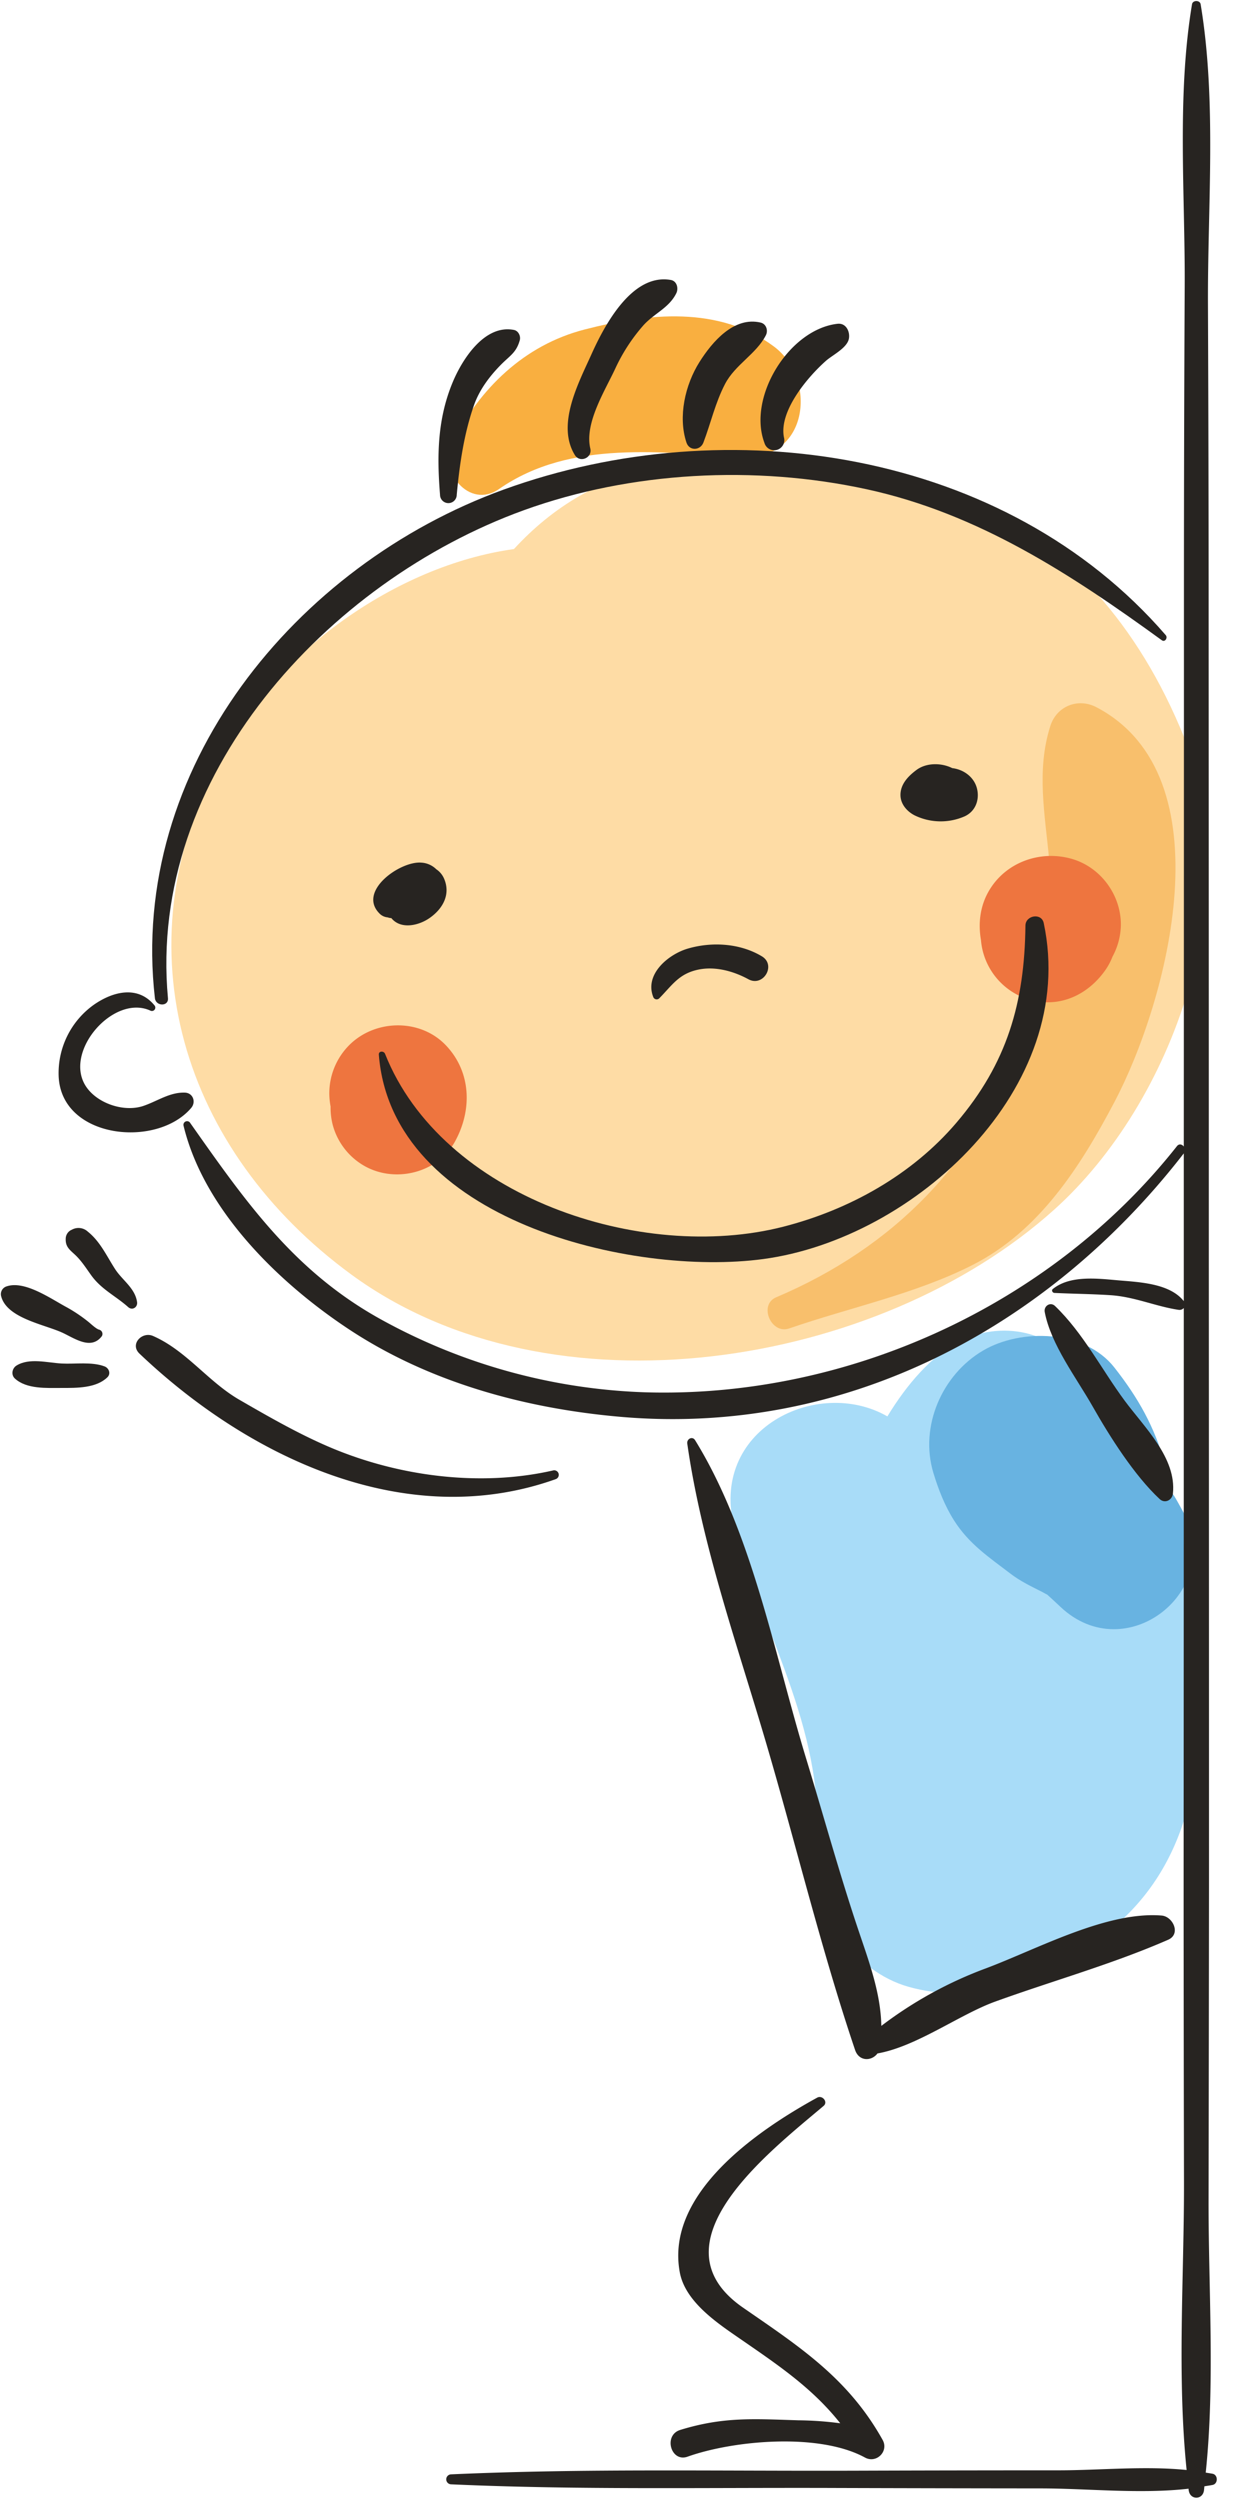 <?xml version="1.0" encoding="UTF-8"?><svg xmlns="http://www.w3.org/2000/svg" xmlns:xlink="http://www.w3.org/1999/xlink" height="1366.5" preserveAspectRatio="xMidYMid meet" version="1.0" viewBox="-0.5 -0.6 681.7 1366.5" width="681.7" zoomAndPan="magnify"><g data-name="Layer 2"><g><g id="change1_1"><path d="M646.94,402.67c-50.62-125.46-158.15-169.46-286.67-148-31.88,5.33-58.86,21.93-79.81,44.82-64.8,9-130.79,56.93-161,114.31-55.08,104.74-20,214.68,72,282.14,109.73,80.46,288.51,50.6,384.19-35.26C641.47,601.66,681.16,487.47,646.94,402.67Z" fill="#fedca5"/></g><g id="change2_1"><path d="M598.89,385.94c-10.06-5.27-21.74-.62-25.2,10.25-7.77,24.41-2.86,48.54-.61,73.44,3,33.1-5,66.4-15.47,97.51-22.64,67.15-70,114.26-133.82,141.32-9.74,4.13-2.73,20.48,7.19,17,33.13-11.46,69-18.82,100.23-34.69,36.51-18.55,58.95-53.82,77.46-88.93C637.84,546.59,670.66,423.6,598.89,385.94Z" fill="#f8bf6c"/></g><g id="change3_1"><path d="M190.44,570.6A37.36,37.36,0,0,0,179.52,597a39.41,39.41,0,0,0,.71,7.2,37.38,37.38,0,0,0,1.26,10.39,36.76,36.76,0,0,0,16.79,21.82c16.83,9.87,40.36,4.31,49.95-13.1,9.44-17.13,9-38-5.06-52.67S204.56,556.47,190.44,570.6Z" fill="#ee753f"/></g><g id="change3_2"><path d="M584.78,468.64c-17-4.57-35.56,2.12-44.63,17.61-4.81,8.2-6,17.67-4.39,26.92a37.16,37.16,0,0,0,26.85,32.71c16.75,4.61,32.27-3.13,41.62-16.93a35.12,35.12,0,0,0,3.44-6.68,37.4,37.4,0,0,0,4.58-17.55C612.25,488.17,600.84,472.94,584.78,468.64Z" fill="#ee753f"/></g><g id="change4_1"><path d="M422.62,188.82c-30-22.42-68.91-18.28-103.58-9.32-33.31,8.6-57.22,32.48-72.23,61.65-7.91,15.38,9.09,36.94,25.52,25.52,39.58-27.5,89.62-19.45,134-17.64C441.53,250.48,446.22,206.42,422.62,188.82Z" fill="#f9af40"/></g><g id="change5_1"><path d="M654.81,927.92C654,902.7,654,872.57,647.9,848c-4.12-16.71-10.85-32-18.88-47.2-10.43-19.74-29.39-31.56-39.63-50.8-12.73-23.93-43.29-29-65.78-17.25-14.79,7.71-28.14,22.92-39,40.8-38.21-22-98.29,7-83.45,61.9C418.25,896,452,948.2,445.53,1012.75c-3.11,31.23,21,64.27,50.72,72.58,33.71,9.42,62.31-1.72,91.73-18.49C640.3,1037,656.61,985.55,654.81,927.92Z" fill="#a8dcf8"/></g><g id="change6_1"><path d="M646.37,825.88c-.62-1.17-5.57-10.37-6-10.13-1.69-5.22-2.55-11-4-16.16-5.82-20.51-14.56-36.08-27.7-52.8-16.17-20.58-50.85-21.49-71.73-9.25-22.48,13.17-34.83,41.49-27.2,66.84,2.72,9,6.27,18.11,11.34,26.08,8.17,12.86,19,20,30.92,29.12,5.36,4.11,11.42,6.95,17.41,10,1.17.65,2,1.11,2.62,1.41,2.42,2.21,4.84,4.43,7.22,6.68C615,911.43,669.29,868.82,646.37,825.88Z" fill="#68b3e1"/></g><g id="change7_1"><path d="M211.38,500.79a7.36,7.36,0,0,0,.8.24,7,7,0,0,0,1.34.18l0,.1c5.34,6.36,15.22,3.85,21-.28,7.16-5.06,11.42-12.87,7.75-21.39A11.69,11.69,0,0,0,238,474.5a12.64,12.64,0,0,0-8.15-3.62c-11.49-1-35.12,15.61-22.87,27.83A7,7,0,0,0,211.38,500.79Z" fill="#272421"/></g><g id="change7_2"><path d="M526.93,445.54c5.59-2.61,7.92-8.42,6.86-14.24-1.23-6.82-7.22-11.31-13.71-12.07-6-3-14.12-3-19.5.95-4.5,3.33-8.84,7.74-8.82,13.74,0,4.93,3.55,9,7.77,11.14A32.6,32.6,0,0,0,526.93,445.54Z" fill="#272421"/></g><g id="change7_3"><path d="M359.8,545.14c7.11-7.18,10.71-13.48,21.3-15.75,9.32-2,19.4.8,27.53,5.23S424,526.91,416,522.09c-11.91-7.16-27.25-8.07-40.4-4.25-10.67,3.1-23.87,14-19,26.43A2,2,0,0,0,359.8,545.14Z" fill="#272421"/></g><g id="change7_4"><path d="M416.73,687.55c82.92-11.15,172.46-93.63,153.35-183.64-1.22-5.75-9.93-4.26-10,1.35-.47,42.19-10,75.26-37.75,107.79-24.34,28.55-58.63,47.6-94.61,56.82-77.6,19.88-186.61-16.22-217.73-94.5-.66-1.67-3.54-1.64-3.39.45C213.6,666.56,345.12,697.19,416.73,687.55Z" fill="#272421"/></g><g id="change7_5"><path d="M636.8,346.57C549.07,245.11,397,222.65,274.83,267,161,308.28,69.85,419.66,84.18,545c.51,4.49,7.56,4.62,7.14,0C80.09,423.81,178.47,317.2,285.78,278.3,344.6,257,412.4,253.59,473.27,266.8c61,13.24,111.7,46.46,161.37,82.54C636.37,350.59,638,348,636.8,346.57Z" fill="#272421"/></g><g id="change7_6"><path d="M81.68,551.76a1.86,1.86,0,0,0,2.24-2.9c-9-10.91-22.42-7.67-32.89-.46a45.84,45.84,0,0,0-19.47,39.08c1.25,34.26,53.53,39.79,72.48,17.45,2.73-3.23,1-8.18-3.46-8.35-8.28-.28-15,4.65-22.65,7.25-10.85,3.69-25.89-1.52-31.8-11.22C34.53,573.55,61.8,542.67,81.68,551.76Z" fill="#272421"/></g><g id="change7_7"><path d="M302,803.05c-40.23,9.24-85.38,3.18-123-13-16.68-7.18-32.94-16.51-48.64-25.59-17.15-9.92-29-26.9-47.19-34.87-6-2.62-12.85,4.46-7.43,9.64,59.54,56.65,145.66,97.85,227.57,68.61A2.49,2.49,0,0,0,302,803.05Z" fill="#272421"/></g><g id="change7_8"><path d="M62.49,693.14c-4.68-7.21-8.11-15.07-15-20.59a7.46,7.46,0,0,0-8.6-1.1l-.77.37a5.41,5.41,0,0,0-2.7,4.7c-.15,4.28,2.12,5.92,5,8.59,3.52,3.25,6.14,7.41,8.92,11.28,5.61,7.81,13.33,11.25,20.27,17.45,2.29,2,5.25,0,4.82-2.81C73.33,703.44,66.45,699.2,62.49,693.14Z" fill="#272421"/></g><g id="change7_9"><path d="M55.19,729.68a2.4,2.4,0,0,0-1.44-3.52c-1.78-.42-4.89-3.54-6.33-4.62A84,84,0,0,0,36.17,714c-8.6-4.56-23-14.89-33-11.54a4.44,4.44,0,0,0-3.05,5.39c3.1,12.07,23.65,15.4,33.61,20C40.54,731.05,49.33,737.41,55.19,729.68Z" fill="#272421"/></g><g id="change7_10"><path d="M56.62,746.2c-7-2.62-16-1.17-23.39-1.56-7.8-.41-17.7-3.24-24.72,1.12-2.38,1.49-3.09,5-.91,7.06C14,758.72,25,758,33.23,758s18.84.17,25-5.85C60.25,750.15,59.05,747.11,56.62,746.2Z" fill="#272421"/></g><g id="change7_11"><path d="M371.37,1327.5c-9.37,2.89-5.12,17.89,4,14.62,25.06-8.93,71.88-13.24,97,.48,6.22,3.4,13.14-3.38,9.64-9.64-18.86-33.81-45.62-51.07-76.34-72.32-50.68-35.1,14.46-85.17,44.07-110.23,2.59-2.18-.72-6.05-3.49-4.53-32.3,17.74-83.18,52.24-75.12,95.52,2.91,15.69,19.7,27.15,31.76,35.47,21.48,14.82,40.51,27.47,55.95,47a185.6,185.6,0,0,0-22.85-1.63C411.54,1321.48,395.05,1320.22,371.37,1327.5Z" fill="#272421"/></g><g id="change7_12"><path d="M662.43,1351.46c-1.25-.25-2.53-.4-3.79-.63,5.11-49,1.47-100.07,1.55-149.16q.16-85.76.24-171.5,0-171.8-.1-343.57,0-173.25-.1-346.5,0-87-.37-174c-.25-53.93,4.85-111.07-4-164.37-.39-2.35-4.33-2.35-4.72,0-8.34,50.07-3.74,103.48-4,154.15q-.43,87-.42,174,0,148.08-.08,296.18c-.89-1.2-2.55-1.73-3.74-.22-68.84,87.27-180.6,138-291.13,134.52a320.42,320.42,0,0,1-144.32-40c-47.34-26.26-73.69-64.23-103.91-107.11a2,2,0,0,0-3.67,1.55c11.2,46,51.74,85.46,89.81,110.76,44.13,29.33,96.79,43.68,149.11,48.23,122.74,10.66,233.88-48.51,307.85-144q0,23.38,0,46.79,0,17,0,34l-.07-.12c-7.79-9.74-24.5-10.3-36.06-11.31-11.3-1-26.09-2.81-35.48,4.78-.91.74-.11,2.08.87,2.13,10.25.49,20.44.57,30.7,1.24,13.16.86,24.57,6.1,37.16,8a3.13,3.13,0,0,0,2.88-1q0,152.87-.09,305.79,0,85.85.2,171.68c.1,51.83-3.84,105.84,1.44,157.63-23-2.33-47.55.18-70.13.18q-55.35,0-110.7.2c-73.67.27-147.76-1.31-221.35,2a2.73,2.73,0,0,0,0,5.45c70.25,3.17,141,1.71,211.28,2q55.35.18,110.71.23c26.07,0,54.78,3.2,81.25.16,0,.3,0,.6.09.9.7,5.36,7.64,5.36,8.35,0,.09-.73.14-1.49.22-2.21,1.52-.25,3.06-.45,4.57-.76C665.42,1356.86,665.42,1352.11,662.43,1351.46Z" fill="#272421"/></g><g id="change7_13"><path d="M246.85,208.62c-8.25,20-8.51,40-6.8,61.2a4.57,4.57,0,0,0,9.14,0c1.52-16.35,3.92-33.19,9.35-48.72,3-8.67,8.64-16.13,15-22.55,4.87-4.88,8.25-6.5,10.11-13.19.63-2.27-.76-5.15-3.19-5.63C264.48,176.59,252.19,195.63,246.85,208.62Z" fill="#272421"/></g><g id="change7_14"><path d="M350.76,177.75c6-7,14.36-9.77,18.46-18.08,1.29-2.61.39-6.65-3-7.25-21.16-3.74-36.19,24.6-43.41,40.67-7.08,15.73-19.25,38.37-9.07,55,2.77,4.54,9.68,1.54,8.46-3.57-3.28-13.88,8.16-31.79,13.7-43.77A98,98,0,0,1,350.76,177.75Z" fill="#272421"/></g><g id="change7_15"><path d="M415.32,175.71c-14.62-3.45-26.49,10.54-33.44,21.56-7.81,12.4-11.82,29.81-7.12,44,1.56,4.74,7.6,4.43,9.28,0,4.08-10.74,6.46-21.69,11.82-32,5.51-10.58,17-16.33,22.3-26.59C419.53,180.06,418.43,176.44,415.32,175.71Z" fill="#272421"/></g><g id="change7_16"><path d="M451,196.63c3.52-3.13,11.57-7,12.56-12.07.73-3.74-1.43-8.74-6.23-8.19-26.39,3-49.33,40-39.94,65.08a5.54,5.54,0,0,0,10.68-2.95C425.18,224,441.26,205.26,451,196.63Z" fill="#272421"/></g><g id="change7_17"><path d="M633.42,818.7c2.91,2.71,6.92.61,7.29-3,2-19.45-15.61-36.18-26.35-50.7-12.67-17.11-22.61-36.9-38.11-51.8-2.56-2.45-6.24,0-5.63,3.28,3.35,17.78,17.34,36,26.25,51.71C606.22,784.66,619.59,805.78,633.42,818.7Z" fill="#272421"/></g><g id="change7_18"><path d="M481.3,1106.67c-.35-18.18-6.78-35.18-12.72-52.88-10.4-31-19.05-62.64-28.58-93.88-17.23-56.58-29.22-122.65-60.5-173.34-1.49-2.42-4.64-.71-4.29,1.81,7.8,54.86,27.26,109.83,42.89,162.93,16.44,55.82,30.3,113.58,48.85,168.53,2.17,6.4,9.07,6.18,12.25,1.89,21.35-3.74,44.85-21.28,64.3-28.32C575,1082,607.42,1073,638.1,1059.59c7.11-3.1,2.66-12.72-3.58-13.23-30-2.44-68,18.34-96,28.84A221,221,0,0,0,481.3,1106.67Z" fill="#272421"/></g></g></g></svg>